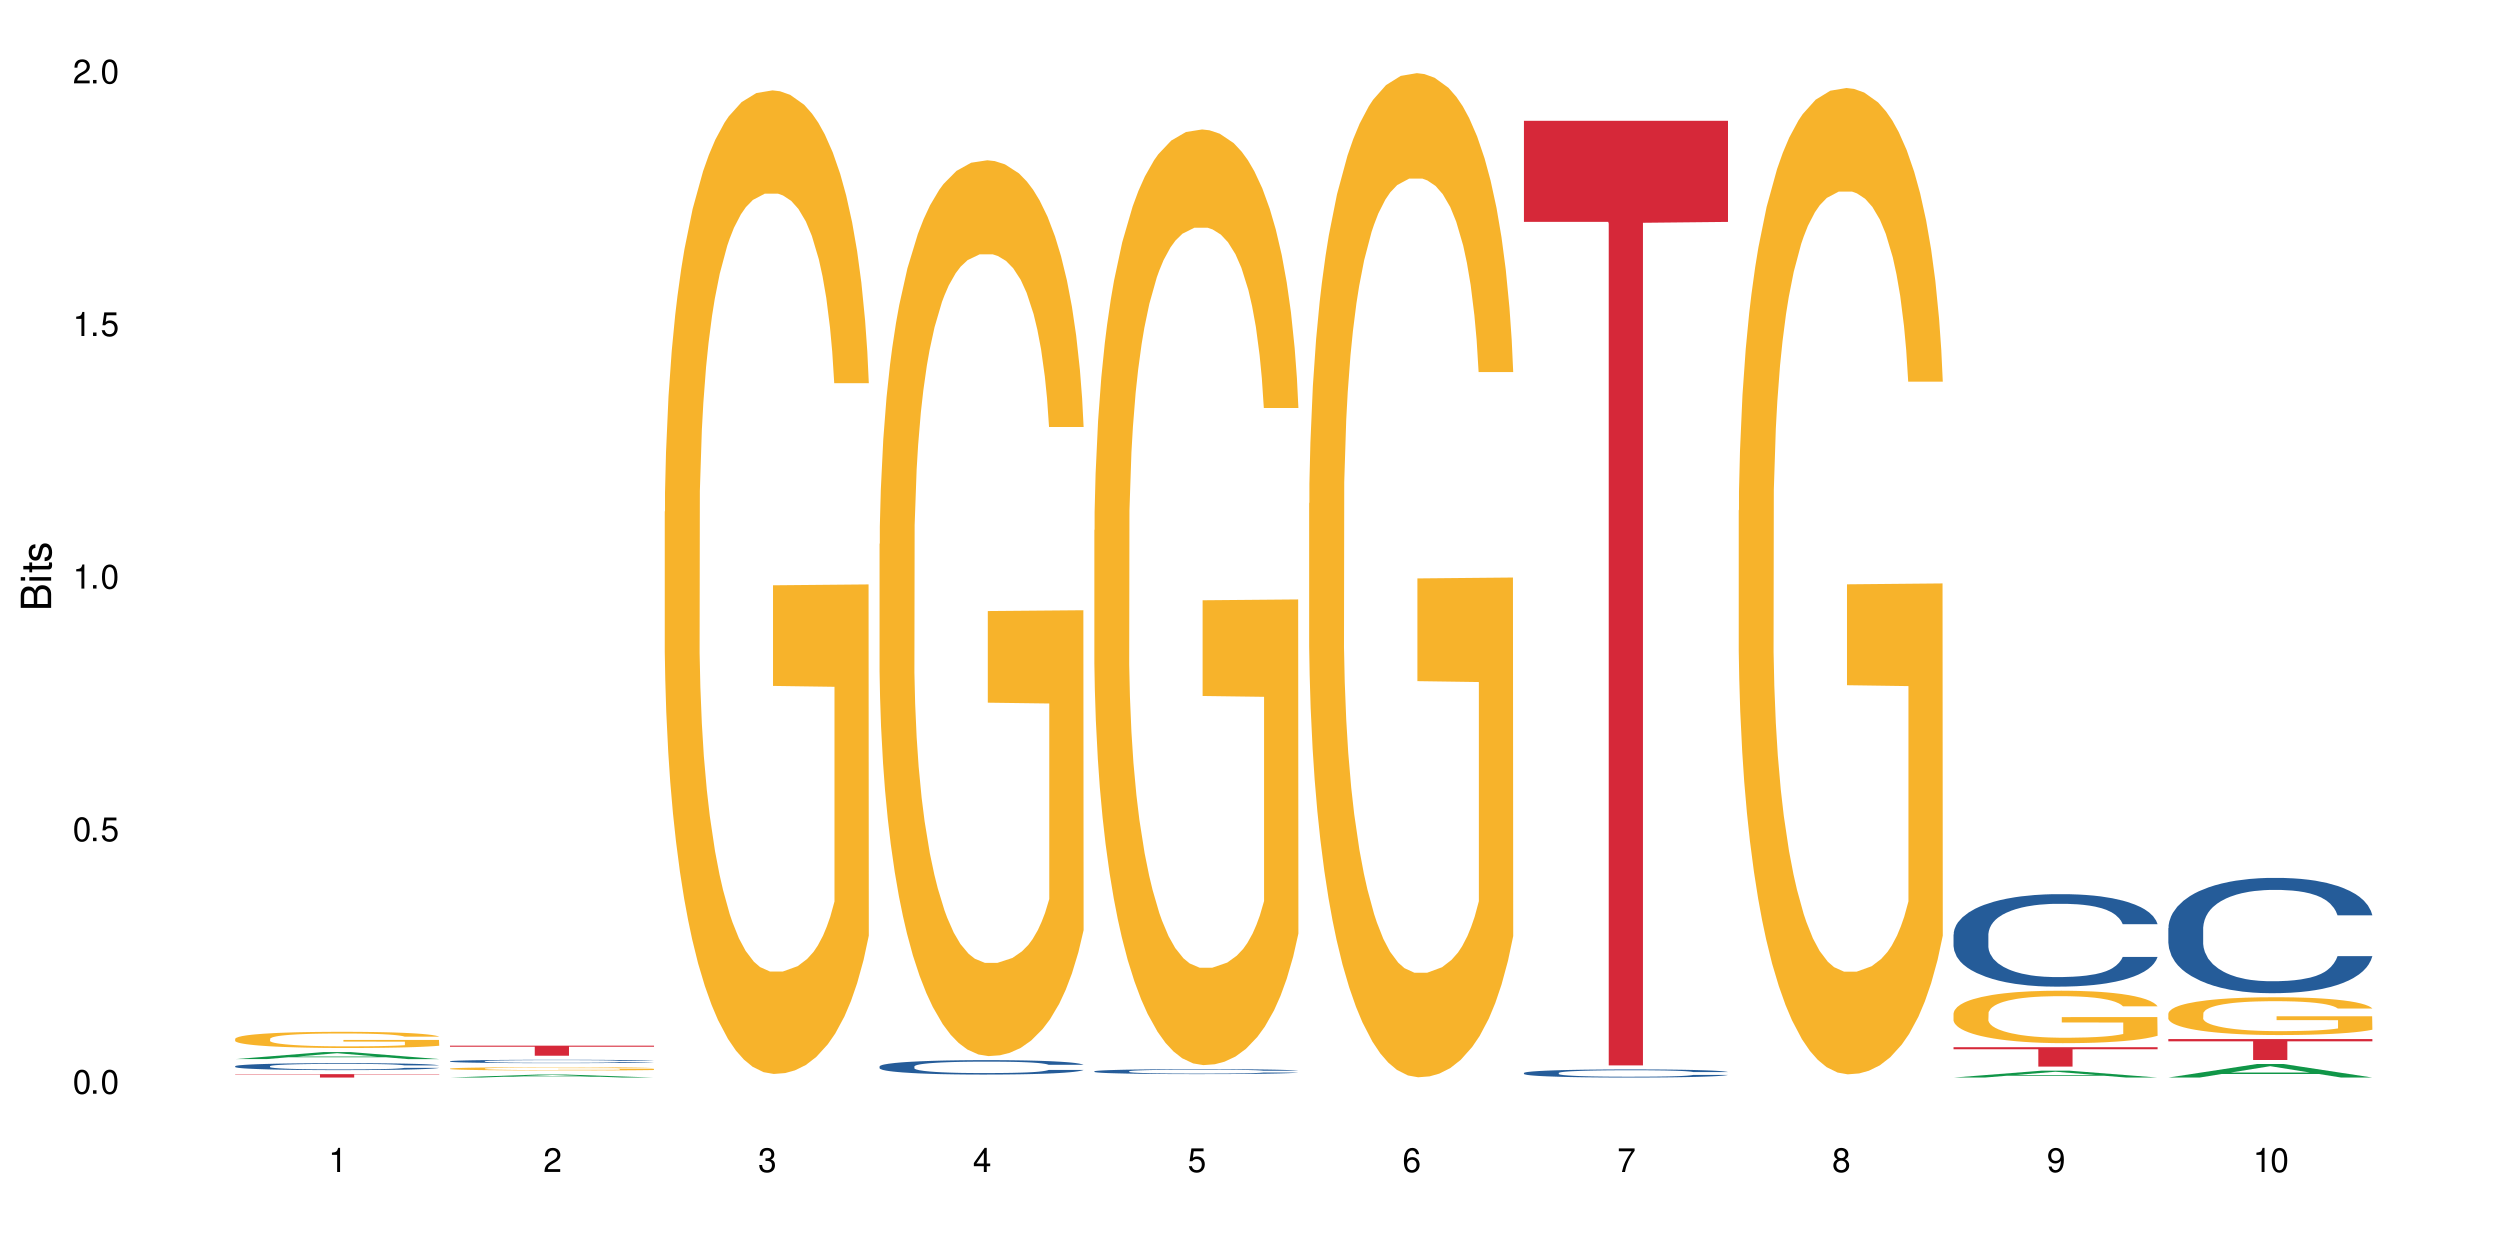 <?xml version="1.0" encoding="UTF-8"?>
<svg xmlns="http://www.w3.org/2000/svg" xmlns:xlink="http://www.w3.org/1999/xlink" width="720" height="360" viewBox="0 0 720 360">
<defs>
<g>
<g id="glyph-0-0">
</g>
<g id="glyph-0-1">
<path d="M 2.641 -6.938 C 2 -6.938 1.422 -6.656 1.078 -6.172 C 0.641 -5.562 0.406 -4.641 0.406 -3.359 C 0.406 -1.016 1.188 0.219 2.641 0.219 C 4.078 0.219 4.859 -1.016 4.859 -3.297 C 4.859 -4.641 4.656 -5.547 4.203 -6.172 C 3.844 -6.656 3.281 -6.938 2.641 -6.938 Z M 2.641 -6.188 C 3.547 -6.188 4 -5.25 4 -3.375 C 4 -1.406 3.562 -0.484 2.625 -0.484 C 1.734 -0.484 1.281 -1.438 1.281 -3.344 C 1.281 -5.25 1.734 -6.188 2.641 -6.188 Z M 2.641 -6.188 "/>
</g>
<g id="glyph-0-2">
<path d="M 1.828 -1 L 0.828 -1 L 0.828 0 L 1.828 0 Z M 1.828 -1 "/>
</g>
<g id="glyph-0-3">
<path d="M 4.562 -6.797 L 1.062 -6.797 L 0.547 -3.094 L 1.328 -3.094 C 1.719 -3.562 2.047 -3.734 2.578 -3.734 C 3.484 -3.734 4.062 -3.109 4.062 -2.094 C 4.062 -1.125 3.484 -0.531 2.578 -0.531 C 1.828 -0.531 1.375 -0.906 1.188 -1.672 L 0.328 -1.672 C 0.453 -1.109 0.547 -0.844 0.75 -0.594 C 1.125 -0.078 1.828 0.219 2.594 0.219 C 3.969 0.219 4.922 -0.781 4.922 -2.219 C 4.922 -3.562 4.031 -4.484 2.719 -4.484 C 2.25 -4.484 1.859 -4.359 1.469 -4.062 L 1.734 -5.969 L 4.562 -5.969 Z M 4.562 -6.797 "/>
</g>
<g id="glyph-0-4">
<path d="M 2.484 -4.938 L 2.484 0 L 3.328 0 L 3.328 -6.938 L 2.766 -6.938 C 2.469 -5.875 2.281 -5.734 0.984 -5.562 L 0.984 -4.938 Z M 2.484 -4.938 "/>
</g>
<g id="glyph-0-5">
<path d="M 4.859 -0.828 L 1.281 -0.828 C 1.359 -1.406 1.672 -1.781 2.5 -2.281 L 3.469 -2.828 C 4.406 -3.344 4.906 -4.062 4.906 -4.906 C 4.906 -5.484 4.672 -6.031 4.266 -6.406 C 3.859 -6.766 3.375 -6.938 2.719 -6.938 C 1.859 -6.938 1.219 -6.625 0.844 -6.031 C 0.609 -5.672 0.5 -5.234 0.484 -4.531 L 1.328 -4.531 C 1.359 -5.016 1.406 -5.281 1.531 -5.516 C 1.75 -5.938 2.188 -6.203 2.703 -6.203 C 3.469 -6.203 4.031 -5.641 4.031 -4.891 C 4.031 -4.344 3.719 -3.859 3.125 -3.516 L 2.234 -3 C 0.812 -2.172 0.406 -1.531 0.328 -0.016 L 4.859 -0.016 Z M 4.859 -0.828 "/>
</g>
<g id="glyph-0-6">
<path d="M 2.125 -3.188 L 2.578 -3.188 C 3.5 -3.188 3.984 -2.766 3.984 -1.922 C 3.984 -1.062 3.469 -0.531 2.594 -0.531 C 1.656 -0.531 1.203 -1 1.156 -2.016 L 0.312 -2.016 C 0.344 -1.453 0.438 -1.094 0.609 -0.781 C 0.953 -0.109 1.625 0.219 2.547 0.219 C 3.953 0.219 4.859 -0.625 4.859 -1.938 C 4.859 -2.828 4.516 -3.297 3.703 -3.594 C 4.344 -3.844 4.656 -4.328 4.656 -5.031 C 4.656 -6.219 3.875 -6.938 2.578 -6.938 C 1.203 -6.938 0.484 -6.172 0.453 -4.703 L 1.297 -4.703 C 1.312 -5.125 1.344 -5.359 1.453 -5.578 C 1.641 -5.969 2.062 -6.203 2.594 -6.203 C 3.344 -6.203 3.797 -5.75 3.797 -5 C 3.797 -4.516 3.609 -4.219 3.25 -4.047 C 3.016 -3.953 2.703 -3.922 2.125 -3.906 Z M 2.125 -3.188 "/>
</g>
<g id="glyph-0-7">
<path d="M 3.141 -1.672 L 3.141 0 L 3.984 0 L 3.984 -1.672 L 4.984 -1.672 L 4.984 -2.438 L 3.984 -2.438 L 3.984 -6.938 L 3.359 -6.938 L 0.266 -2.578 L 0.266 -1.672 Z M 3.141 -2.438 L 1 -2.438 L 3.141 -5.5 Z M 3.141 -2.438 "/>
</g>
<g id="glyph-0-8">
<path d="M 4.781 -5.125 C 4.609 -6.266 3.891 -6.938 2.844 -6.938 C 2.094 -6.938 1.422 -6.578 1.031 -5.953 C 0.594 -5.266 0.406 -4.422 0.406 -3.172 C 0.406 -2 0.578 -1.25 0.984 -0.641 C 1.359 -0.078 1.953 0.219 2.703 0.219 C 3.984 0.219 4.922 -0.75 4.922 -2.094 C 4.922 -3.375 4.062 -4.281 2.844 -4.281 C 2.172 -4.281 1.641 -4.031 1.281 -3.516 C 1.281 -5.234 1.828 -6.188 2.797 -6.188 C 3.391 -6.188 3.797 -5.797 3.938 -5.125 Z M 2.734 -3.531 C 3.547 -3.531 4.062 -2.953 4.062 -2.031 C 4.062 -1.156 3.484 -0.531 2.703 -0.531 C 1.922 -0.531 1.328 -1.188 1.328 -2.078 C 1.328 -2.938 1.906 -3.531 2.734 -3.531 Z M 2.734 -3.531 "/>
</g>
<g id="glyph-0-9">
<path d="M 4.984 -6.797 L 0.438 -6.797 L 0.438 -5.969 L 4.109 -5.969 C 2.5 -3.656 1.828 -2.234 1.328 0 L 2.219 0 C 2.594 -2.172 3.453 -4.047 4.984 -6.094 Z M 4.984 -6.797 "/>
</g>
<g id="glyph-0-10">
<path d="M 3.75 -3.656 C 4.469 -4.094 4.688 -4.438 4.688 -5.078 C 4.688 -6.172 3.844 -6.938 2.641 -6.938 C 1.438 -6.938 0.594 -6.172 0.594 -5.094 C 0.594 -4.438 0.812 -4.094 1.516 -3.656 C 0.734 -3.266 0.359 -2.703 0.359 -1.922 C 0.359 -0.656 1.281 0.219 2.641 0.219 C 3.984 0.219 4.922 -0.656 4.922 -1.922 C 4.922 -2.703 4.531 -3.266 3.75 -3.656 Z M 2.641 -6.188 C 3.359 -6.188 3.812 -5.75 3.812 -5.062 C 3.812 -4.406 3.344 -3.984 2.641 -3.984 C 1.922 -3.984 1.453 -4.406 1.453 -5.078 C 1.453 -5.75 1.922 -6.188 2.641 -6.188 Z M 2.641 -3.266 C 3.484 -3.266 4.062 -2.719 4.062 -1.906 C 4.062 -1.078 3.484 -0.531 2.625 -0.531 C 1.797 -0.531 1.219 -1.094 1.219 -1.906 C 1.219 -2.719 1.781 -3.266 2.641 -3.266 Z M 2.641 -3.266 "/>
</g>
<g id="glyph-0-11">
<path d="M 0.516 -1.578 C 0.672 -0.453 1.406 0.219 2.438 0.219 C 3.188 0.219 3.859 -0.141 4.266 -0.766 C 4.688 -1.453 4.891 -2.297 4.891 -3.547 C 4.891 -4.719 4.703 -5.453 4.312 -6.078 C 3.938 -6.641 3.344 -6.938 2.594 -6.938 C 1.297 -6.938 0.359 -5.969 0.359 -4.625 C 0.359 -3.344 1.234 -2.453 2.453 -2.453 C 3.094 -2.453 3.578 -2.672 4.016 -3.203 C 4 -1.484 3.469 -0.531 2.5 -0.531 C 1.906 -0.531 1.484 -0.906 1.359 -1.578 Z M 2.578 -6.203 C 3.375 -6.203 3.969 -5.531 3.969 -4.641 C 3.969 -3.797 3.391 -3.188 2.547 -3.188 C 1.734 -3.188 1.234 -3.766 1.234 -4.688 C 1.234 -5.562 1.797 -6.203 2.578 -6.203 Z M 2.578 -6.203 "/>
</g>
<g id="glyph-1-0">
</g>
<g id="glyph-1-1">
<path d="M 0 -0.953 L 0 -4.891 C 0 -5.719 -0.234 -6.344 -0.734 -6.797 C -1.188 -7.234 -1.812 -7.469 -2.5 -7.469 C -3.547 -7.469 -4.188 -7 -4.625 -5.875 C -4.984 -6.688 -5.625 -7.094 -6.531 -7.094 C -7.172 -7.094 -7.734 -6.859 -8.141 -6.391 C -8.562 -5.922 -8.75 -5.344 -8.75 -4.5 L -8.75 -0.953 Z M -4.984 -2.062 L -7.766 -2.062 L -7.766 -4.219 C -7.766 -4.844 -7.688 -5.203 -7.453 -5.5 C -7.219 -5.812 -6.859 -5.969 -6.375 -5.969 C -5.891 -5.969 -5.531 -5.812 -5.297 -5.5 C -5.062 -5.203 -4.984 -4.844 -4.984 -4.219 Z M -0.984 -2.062 L -4 -2.062 L -4 -4.781 C -4 -5.766 -3.438 -6.359 -2.484 -6.359 C -1.547 -6.359 -0.984 -5.766 -0.984 -4.781 Z M -0.984 -2.062 "/>
</g>
<g id="glyph-1-2">
<path d="M -6.281 -1.797 L -6.281 -0.797 L 0 -0.797 L 0 -1.797 Z M -8.75 -1.797 L -8.75 -0.797 L -7.484 -0.797 L -7.484 -1.797 Z M -8.75 -1.797 "/>
</g>
<g id="glyph-1-3">
<path d="M -6.281 -3.047 L -6.281 -2.016 L -8.016 -2.016 L -8.016 -1.016 L -6.281 -1.016 L -6.281 -0.172 L -5.469 -0.172 L -5.469 -1.016 L -0.719 -1.016 C -0.078 -1.016 0.281 -1.453 0.281 -2.234 C 0.281 -2.5 0.25 -2.719 0.188 -3.047 L -0.641 -3.047 C -0.609 -2.906 -0.594 -2.766 -0.594 -2.562 C -0.594 -2.141 -0.719 -2.016 -1.156 -2.016 L -5.469 -2.016 L -5.469 -3.047 Z M -6.281 -3.047 "/>
</g>
<g id="glyph-1-4">
<path d="M -4.531 -5.25 C -5.766 -5.25 -6.469 -4.422 -6.469 -2.969 C -6.469 -1.516 -5.719 -0.562 -4.547 -0.562 C -3.562 -0.562 -3.094 -1.062 -2.734 -2.562 L -2.516 -3.484 C -2.344 -4.188 -2.094 -4.469 -1.641 -4.469 C -1.047 -4.469 -0.641 -3.875 -0.641 -3 C -0.641 -2.453 -0.797 -2 -1.062 -1.75 C -1.25 -1.594 -1.422 -1.531 -1.875 -1.469 L -1.875 -0.406 C -0.422 -0.453 0.281 -1.266 0.281 -2.922 C 0.281 -4.5 -0.5 -5.516 -1.719 -5.516 C -2.656 -5.516 -3.172 -4.984 -3.469 -3.734 L -3.703 -2.766 C -3.891 -1.953 -4.156 -1.609 -4.594 -1.609 C -5.188 -1.609 -5.547 -2.125 -5.547 -2.938 C -5.547 -3.75 -5.203 -4.172 -4.531 -4.203 Z M -4.531 -5.25 "/>
</g>
</g>
</defs>
<rect x="-72" y="-36" width="864" height="432" fill="rgb(100%, 100%, 100%)" fill-opacity="1"/>
<path fill-rule="nonzero" fill="rgb(6.275%, 58.824%, 28.235%)" fill-opacity="1" d="M 67.73 305.02 L 67.793 305.02 L 93.223 302.992 L 100.945 302.992 L 126.5 305.023 L 117.52 305.023 L 111.117 304.492 L 83.051 304.492 L 76.773 305.02 L 67.73 305.02 L 85.75 304.273 L 108.543 304.273 L 97.176 303.324 L 97.051 303.324 L 96.926 303.328 L 85.688 304.273 L 85.75 304.273 Z M 67.73 305.02 "/>
<path fill-rule="nonzero" fill="rgb(14.51%, 36.078%, 60%)" fill-opacity="1" d="M 67.73 307.059 L 67.801 307.059 L 67.801 307.012 L 68.02 306.941 L 68.52 306.855 L 69.02 306.793 L 70.312 306.688 L 72.102 306.582 L 73.965 306.5 L 75.328 306.453 L 76.547 306.418 L 79.34 306.348 L 81.133 306.312 L 83.066 306.281 L 85.434 306.25 L 87.152 306.234 L 91.023 306.203 L 93.891 306.191 L 96.113 306.184 L 100.914 306.184 L 103.781 306.191 L 105.859 306.203 L 108.152 306.215 L 110.086 306.234 L 113.457 306.273 L 116.465 306.324 L 117.828 306.355 L 119.977 306.41 L 121.625 306.465 L 122.773 306.512 L 124.062 306.582 L 125.207 306.664 L 126.07 306.758 L 126.5 306.836 L 116.465 306.836 L 115.965 306.762 L 115.391 306.707 L 114.316 306.633 L 113.238 306.578 L 111.734 306.523 L 110.375 306.488 L 108.512 306.453 L 106.863 306.434 L 105.141 306.418 L 103.492 306.406 L 100.34 306.395 L 96.684 306.395 L 95.324 306.398 L 92.527 306.414 L 91.023 306.426 L 88.871 306.449 L 87.367 306.477 L 85.578 306.512 L 84.359 306.543 L 82.852 306.59 L 81.777 306.633 L 80.559 306.695 L 79.844 306.738 L 79.199 306.789 L 78.625 306.852 L 78.195 306.914 L 77.906 306.984 L 77.766 307.051 L 77.766 307.336 L 77.906 307.398 L 78.266 307.477 L 79.199 307.59 L 80.559 307.688 L 82.137 307.766 L 83.641 307.82 L 84.5 307.844 L 85.648 307.875 L 87.441 307.91 L 90.02 307.949 L 91.523 307.961 L 93.816 307.977 L 96.184 307.984 L 99.336 307.984 L 102.133 307.977 L 103.996 307.969 L 105.93 307.953 L 108.582 307.922 L 110.23 307.891 L 111.664 307.855 L 112.738 307.824 L 113.457 307.793 L 114.531 307.734 L 115.391 307.672 L 116.035 307.609 L 116.465 307.547 L 126.5 307.547 L 126.07 307.621 L 125.422 307.691 L 124.777 307.746 L 123.777 307.809 L 122.629 307.867 L 120.98 307.93 L 119.617 307.973 L 117.828 308.02 L 116.18 308.055 L 114.387 308.086 L 111.734 308.121 L 110.016 308.141 L 108.152 308.156 L 105.93 308.172 L 103.137 308.184 L 100.125 308.191 L 94.32 308.191 L 92.098 308.184 L 89.16 308.164 L 85.504 308.133 L 82.852 308.098 L 80.773 308.062 L 78.984 308.027 L 76.977 307.977 L 74.395 307.895 L 72.82 307.832 L 71.746 307.781 L 70.527 307.711 L 69.664 307.645 L 68.664 307.543 L 67.945 307.414 L 67.73 307.312 Z M 67.73 307.059 "/>
<path fill-rule="nonzero" fill="rgb(96.863%, 70.196%, 16.863%)" fill-opacity="1" d="M 67.73 299.16 L 67.801 299.156 L 67.801 299.07 L 68.09 298.879 L 68.805 298.613 L 69.738 298.395 L 70.742 298.227 L 71.387 298.137 L 72.461 298.008 L 73.395 297.914 L 75.758 297.723 L 78.77 297.543 L 80.418 297.465 L 82.281 297.395 L 84.93 297.312 L 86.148 297.281 L 89.875 297.215 L 94.105 297.172 L 98.762 297.156 L 100.914 297.164 L 103.852 297.18 L 107.863 297.227 L 110.16 297.27 L 111.949 297.312 L 113.812 297.367 L 116.105 297.453 L 118.258 297.555 L 119.977 297.656 L 121.695 297.785 L 123.129 297.922 L 124.348 298.07 L 125.422 298.25 L 126.07 298.398 L 126.5 298.551 L 116.535 298.551 L 115.965 298.398 L 115.32 298.285 L 114.242 298.145 L 113.168 298.043 L 112.094 297.961 L 110.086 297.848 L 108.367 297.781 L 106.215 297.723 L 104.137 297.684 L 101.773 297.656 L 100.34 297.648 L 96.543 297.648 L 93.102 297.68 L 91.094 297.715 L 89.66 297.746 L 87.656 297.812 L 86.438 297.863 L 85.719 297.895 L 83.57 298.027 L 82.137 298.148 L 81.348 298.23 L 80.344 298.355 L 79.629 298.473 L 78.84 298.645 L 78.41 298.77 L 77.836 299.062 L 77.766 299.828 L 77.98 299.992 L 78.41 300.168 L 78.984 300.32 L 79.844 300.48 L 80.703 300.605 L 82.207 300.773 L 83.496 300.883 L 84.5 300.957 L 86.438 301.07 L 87.227 301.109 L 89.09 301.188 L 91.023 301.246 L 93.387 301.297 L 95.18 301.324 L 98.047 301.344 L 101.703 301.344 L 106 301.32 L 108.727 301.285 L 110.59 301.25 L 111.809 301.219 L 113.312 301.172 L 114.387 301.133 L 115.391 301.082 L 116.609 301.012 L 116.609 299.992 L 98.906 299.988 L 98.906 299.508 L 126.426 299.504 L 126.5 301.172 L 124.992 301.289 L 123.129 301.398 L 121.34 301.484 L 119.477 301.559 L 116.824 301.641 L 114.672 301.691 L 111.375 301.75 L 108.367 301.789 L 105.215 301.812 L 102.418 301.828 L 99.121 301.832 L 96.184 301.82 L 93.031 301.797 L 90.52 301.762 L 88.227 301.719 L 85.934 301.664 L 83.066 301.574 L 81.203 301.504 L 79.27 301.414 L 77.336 301.305 L 75.613 301.191 L 74.469 301.102 L 73.32 301 L 72.102 300.871 L 70.957 300.727 L 70.098 300.594 L 69.309 300.445 L 68.734 300.305 L 68.16 300.109 L 67.875 299.957 L 67.73 299.824 Z M 67.73 299.16 "/>
<path fill-rule="nonzero" fill="rgb(83.922%, 15.686%, 22.353%)" fill-opacity="1" d="M 67.73 309.355 L 126.5 309.355 L 126.5 309.461 L 102.008 309.461 L 102.008 310.336 L 92.152 310.336 L 92.152 309.461 L 67.73 309.461 Z M 67.73 309.355 "/>
<path fill-rule="nonzero" fill="rgb(6.275%, 58.824%, 28.235%)" fill-opacity="1" d="M 129.594 310.332 L 129.656 310.332 L 155.082 309.461 L 162.805 309.461 L 188.359 310.336 L 179.383 310.336 L 172.977 310.105 L 144.91 310.105 L 138.633 310.332 L 129.594 310.332 L 147.613 310.012 L 170.402 310.012 L 159.039 309.602 L 158.914 309.602 L 158.789 309.605 L 147.547 310.012 L 147.613 310.012 Z M 129.594 310.332 "/>
<path fill-rule="nonzero" fill="rgb(14.51%, 36.078%, 60%)" fill-opacity="1" d="M 129.594 305.641 L 129.664 305.637 L 129.664 305.617 L 129.879 305.582 L 130.379 305.539 L 130.883 305.512 L 132.172 305.457 L 133.965 305.406 L 135.828 305.367 L 137.188 305.344 L 138.406 305.328 L 141.203 305.293 L 142.992 305.277 L 144.93 305.262 L 147.293 305.246 L 149.016 305.238 L 152.883 305.223 L 155.75 305.219 L 157.973 305.215 L 162.773 305.215 L 165.641 305.219 L 167.719 305.223 L 170.012 305.23 L 171.949 305.238 L 175.316 305.258 L 178.324 305.281 L 179.688 305.297 L 181.836 305.324 L 183.484 305.352 L 184.633 305.375 L 185.922 305.406 L 187.07 305.449 L 187.93 305.492 L 188.359 305.531 L 178.324 305.531 L 177.824 305.496 L 177.25 305.469 L 176.176 305.43 L 175.102 305.406 L 173.598 305.379 L 172.234 305.363 L 170.371 305.348 L 168.723 305.336 L 167.004 305.328 L 165.355 305.32 L 162.199 305.316 L 157.184 305.316 L 154.391 305.324 L 152.883 305.332 L 150.734 305.344 L 149.23 305.355 L 147.438 305.375 L 146.219 305.391 L 144.715 305.41 L 143.641 305.434 L 142.422 305.461 L 141.703 305.484 L 141.059 305.508 L 140.484 305.539 L 140.055 305.57 L 139.77 305.602 L 139.625 305.637 L 139.625 305.773 L 139.77 305.805 L 140.129 305.844 L 141.059 305.898 L 142.422 305.945 L 143.996 305.98 L 145.504 306.008 L 146.363 306.02 L 147.508 306.035 L 149.301 306.055 L 151.879 306.07 L 153.387 306.078 L 155.68 306.086 L 158.043 306.09 L 161.199 306.09 L 163.992 306.086 L 165.855 306.082 L 167.789 306.074 L 170.441 306.059 L 172.09 306.043 L 173.523 306.027 L 174.598 306.012 L 175.316 305.996 L 176.391 305.969 L 177.25 305.938 L 177.895 305.906 L 178.324 305.875 L 188.359 305.875 L 187.93 305.91 L 187.285 305.945 L 186.641 305.973 L 185.637 306.004 L 184.488 306.031 L 182.84 306.062 L 181.48 306.082 L 179.688 306.105 L 178.039 306.121 L 176.246 306.137 L 173.598 306.156 L 171.875 306.164 L 170.012 306.172 L 167.789 306.18 L 164.996 306.188 L 161.984 306.188 L 159.191 306.191 L 156.18 306.188 L 153.957 306.184 L 151.02 306.176 L 147.367 306.16 L 144.715 306.145 L 142.637 306.125 L 140.844 306.109 L 138.836 306.086 L 136.258 306.047 L 134.68 306.016 L 133.605 305.992 L 132.387 305.957 L 131.527 305.926 L 130.523 305.875 L 129.809 305.812 L 129.594 305.762 Z M 129.594 305.641 "/>
<path fill-rule="nonzero" fill="rgb(96.863%, 70.196%, 16.863%)" fill-opacity="1" d="M 129.594 307.758 L 129.664 307.758 L 129.664 307.738 L 129.949 307.699 L 130.668 307.648 L 131.598 307.602 L 132.602 307.566 L 133.246 307.551 L 134.32 307.523 L 135.254 307.504 L 137.617 307.465 L 140.629 307.43 L 142.277 307.414 L 144.141 307.398 L 146.793 307.383 L 148.012 307.379 L 151.738 307.363 L 155.965 307.355 L 160.625 307.352 L 162.773 307.352 L 165.711 307.355 L 169.727 307.367 L 172.02 307.375 L 173.812 307.383 L 175.676 307.395 L 177.969 307.41 L 180.117 307.434 L 181.836 307.453 L 183.559 307.48 L 184.992 307.508 L 186.211 307.535 L 187.285 307.574 L 187.93 307.602 L 188.359 307.633 L 178.398 307.633 L 177.824 307.602 L 177.18 307.578 L 176.105 307.551 L 175.031 307.531 L 173.953 307.516 L 171.949 307.492 L 170.227 307.477 L 168.078 307.465 L 166 307.457 L 163.633 307.453 L 158.402 307.453 L 154.961 307.457 L 152.957 307.465 L 151.523 307.473 L 149.516 307.484 L 148.297 307.496 L 147.582 307.5 L 145.43 307.527 L 143.996 307.551 L 143.207 307.57 L 142.207 307.594 L 141.488 307.617 L 140.699 307.652 L 140.27 307.68 L 139.695 307.738 L 139.625 307.895 L 139.84 307.926 L 140.27 307.961 L 140.844 307.992 L 141.703 308.023 L 142.562 308.051 L 144.07 308.082 L 145.359 308.105 L 146.363 308.121 L 148.297 308.145 L 149.086 308.152 L 150.949 308.168 L 152.883 308.18 L 155.25 308.191 L 157.039 308.195 L 159.906 308.199 L 163.562 308.199 L 167.863 308.195 L 170.586 308.188 L 172.449 308.18 L 173.668 308.176 L 175.172 308.164 L 176.246 308.156 L 177.25 308.148 L 178.469 308.133 L 178.469 307.926 L 160.766 307.926 L 160.766 307.828 L 188.289 307.828 L 188.359 308.164 L 186.855 308.188 L 184.992 308.211 L 183.199 308.227 L 181.336 308.242 L 178.684 308.258 L 176.535 308.27 L 173.238 308.281 L 170.227 308.289 L 167.074 308.293 L 164.277 308.297 L 158.043 308.297 L 154.891 308.289 L 152.383 308.285 L 150.09 308.273 L 147.797 308.266 L 144.93 308.246 L 143.066 308.23 L 141.129 308.215 L 139.195 308.191 L 137.477 308.168 L 136.328 308.148 L 135.184 308.129 L 133.965 308.102 L 132.816 308.074 L 131.957 308.047 L 131.168 308.016 L 130.594 307.988 L 130.023 307.949 L 129.734 307.918 L 129.594 307.891 Z M 129.594 307.758 "/>
<path fill-rule="nonzero" fill="rgb(83.922%, 15.686%, 22.353%)" fill-opacity="1" d="M 129.594 301.152 L 188.359 301.152 L 188.359 301.465 L 163.867 301.465 L 163.867 304.055 L 154.012 304.055 L 154.012 301.469 L 153.871 301.465 L 129.594 301.465 Z M 129.594 301.152 "/>
<path fill-rule="nonzero" fill="rgb(96.863%, 70.196%, 16.863%)" fill-opacity="1" d="M 191.453 147.355 L 191.523 147.098 L 191.523 141.922 L 191.812 130.281 L 192.527 114.242 L 193.461 101.047 L 194.461 90.699 L 195.109 85.266 L 196.184 77.504 L 197.113 71.812 L 199.48 60.172 L 202.488 49.309 L 204.137 44.652 L 206 40.254 L 208.652 35.336 L 209.871 33.527 L 213.598 29.387 L 217.828 26.801 L 222.484 26.023 L 224.637 26.281 L 227.574 27.316 L 231.586 30.164 L 233.879 32.75 L 235.672 35.336 L 237.535 38.699 L 239.828 43.875 L 241.98 50.082 L 243.699 56.293 L 245.418 64.055 L 246.852 72.332 L 248.07 81.387 L 249.145 92.25 L 249.789 101.305 L 250.219 110.359 L 240.258 110.359 L 239.684 101.305 L 239.039 94.32 L 237.965 85.785 L 236.891 79.574 L 235.816 74.66 L 233.809 67.934 L 232.09 63.793 L 229.938 60.172 L 227.859 57.844 L 225.496 56.293 L 224.062 55.773 L 220.262 55.773 L 216.824 57.586 L 214.816 59.656 L 213.383 61.727 L 211.375 65.605 L 210.156 68.711 L 209.441 70.781 L 207.293 78.801 L 205.859 86.043 L 205.07 90.957 L 204.066 98.719 L 203.348 105.703 L 202.562 116.051 L 202.133 123.812 L 201.559 141.406 L 201.484 187.969 L 201.703 197.801 L 202.133 208.406 L 202.703 217.723 L 203.566 227.551 L 204.426 235.055 L 205.93 245.145 L 207.219 251.871 L 208.223 256.266 L 210.156 263.254 L 210.945 265.582 L 212.809 270.238 L 214.746 273.859 L 217.109 276.965 L 218.902 278.516 L 221.77 279.809 L 225.422 279.809 L 229.723 278.258 L 232.445 276.188 L 234.309 274.117 L 235.527 272.309 L 237.035 269.461 L 238.109 266.875 L 239.113 264.027 L 240.332 259.629 L 240.332 197.801 L 222.629 197.543 L 222.629 168.566 L 250.148 168.309 L 250.219 269.461 L 248.715 276.445 L 246.852 283.172 L 245.059 288.348 L 243.195 292.746 L 240.547 297.66 L 238.395 300.766 L 235.098 304.387 L 232.09 306.715 L 228.934 308.266 L 226.141 309.043 L 222.844 309.301 L 219.906 308.785 L 216.75 307.23 L 214.242 305.16 L 211.949 302.574 L 209.656 299.211 L 206.789 293.777 L 204.926 289.383 L 202.992 283.949 L 201.055 277.48 L 199.336 270.496 L 198.191 265.062 L 197.043 258.855 L 195.824 251.094 L 194.68 242.297 L 193.816 234.277 L 193.031 225.223 L 192.457 216.688 L 191.883 205.043 L 191.598 195.73 L 191.453 187.711 Z M 191.453 147.355 "/>
<path fill-rule="nonzero" fill="rgb(14.51%, 36.078%, 60%)" fill-opacity="1" d="M 253.312 307.129 L 253.387 307.125 L 253.387 307.035 L 253.602 306.891 L 254.102 306.707 L 254.605 306.582 L 255.895 306.359 L 257.684 306.141 L 259.547 305.973 L 260.91 305.875 L 262.129 305.801 L 264.922 305.66 L 266.715 305.586 L 268.652 305.523 L 271.016 305.457 L 272.734 305.418 L 276.605 305.359 L 279.473 305.332 L 281.695 305.32 L 286.496 305.32 L 289.363 305.336 L 291.441 305.355 L 293.734 305.387 L 295.668 305.418 L 299.039 305.504 L 302.047 305.609 L 303.41 305.672 L 305.559 305.789 L 307.207 305.902 L 308.355 306 L 309.645 306.141 L 310.793 306.312 L 311.652 306.508 L 312.082 306.668 L 302.047 306.668 L 301.547 306.516 L 300.973 306.398 L 299.898 306.242 L 298.824 306.133 L 297.316 306.023 L 295.957 305.953 L 294.094 305.879 L 292.445 305.832 L 290.723 305.801 L 289.074 305.777 L 285.922 305.754 L 282.266 305.754 L 280.906 305.762 L 278.109 305.793 L 276.605 305.82 L 274.457 305.871 L 272.949 305.922 L 271.16 305.996 L 269.941 306.062 L 268.434 306.16 L 267.359 306.246 L 266.141 306.375 L 265.426 306.469 L 264.781 306.574 L 264.207 306.699 L 263.777 306.832 L 263.492 306.973 L 263.348 307.109 L 263.348 307.699 L 263.492 307.836 L 263.848 307.996 L 264.781 308.227 L 266.141 308.43 L 267.719 308.59 L 269.223 308.703 L 270.082 308.754 L 271.23 308.816 L 273.023 308.891 L 275.602 308.969 L 277.105 309 L 279.402 309.027 L 281.766 309.043 L 284.918 309.043 L 287.715 309.027 L 289.578 309.008 L 291.512 308.98 L 294.164 308.914 L 295.812 308.855 L 297.246 308.781 L 298.32 308.711 L 299.039 308.648 L 300.113 308.531 L 300.973 308.402 L 301.617 308.27 L 302.047 308.141 L 312.082 308.141 L 311.652 308.293 L 311.008 308.441 L 310.363 308.551 L 309.359 308.684 L 308.211 308.801 L 306.562 308.934 L 305.203 309.02 L 303.41 309.117 L 301.762 309.188 L 299.969 309.254 L 297.316 309.328 L 295.598 309.367 L 293.734 309.402 L 291.512 309.43 L 288.719 309.457 L 285.707 309.473 L 282.914 309.477 L 279.902 309.469 L 277.68 309.453 L 274.742 309.418 L 271.086 309.352 L 268.434 309.281 L 266.355 309.207 L 264.566 309.133 L 262.559 309.027 L 259.98 308.863 L 258.402 308.73 L 257.328 308.625 L 256.109 308.477 L 255.25 308.344 L 254.246 308.133 L 253.527 307.863 L 253.312 307.652 Z M 253.312 307.129 "/>
<path fill-rule="nonzero" fill="rgb(96.863%, 70.196%, 16.863%)" fill-opacity="1" d="M 253.312 156.66 L 253.387 156.426 L 253.387 151.715 L 253.672 141.109 L 254.387 126.504 L 255.32 114.488 L 256.324 105.062 L 256.969 100.113 L 258.043 93.047 L 258.977 87.863 L 261.34 77.258 L 264.352 67.363 L 266 63.121 L 267.863 59.117 L 270.516 54.641 L 271.73 52.988 L 275.461 49.219 L 279.688 46.863 L 284.348 46.156 L 286.496 46.395 L 289.434 47.336 L 293.449 49.926 L 295.742 52.281 L 297.531 54.641 L 299.395 57.703 L 301.691 62.414 L 303.84 68.07 L 305.559 73.723 L 307.281 80.793 L 308.715 88.332 L 309.93 96.578 L 311.008 106.477 L 311.652 114.723 L 312.082 122.969 L 302.121 122.969 L 301.547 114.723 L 300.902 108.359 L 299.824 100.586 L 298.75 94.93 L 297.676 90.453 L 295.668 84.328 L 293.949 80.559 L 291.801 77.258 L 289.723 75.137 L 287.355 73.723 L 285.922 73.254 L 282.125 73.254 L 278.684 74.902 L 276.676 76.789 L 275.242 78.672 L 273.238 82.207 L 272.02 85.035 L 271.301 86.918 L 269.152 94.223 L 267.719 100.82 L 266.93 105.297 L 265.926 112.367 L 265.211 118.727 L 264.422 128.152 L 263.992 135.223 L 263.418 151.242 L 263.348 193.652 L 263.562 202.609 L 263.992 212.27 L 264.566 220.75 L 265.426 229.703 L 266.285 236.535 L 267.789 245.727 L 269.082 251.852 L 270.082 255.855 L 272.02 262.219 L 272.809 264.34 L 274.672 268.582 L 276.605 271.879 L 278.973 274.707 L 280.762 276.121 L 283.629 277.297 L 287.285 277.297 L 291.586 275.887 L 294.309 274 L 296.172 272.113 L 297.391 270.465 L 298.895 267.875 L 299.969 265.52 L 300.973 262.926 L 302.191 258.922 L 302.191 202.609 L 284.488 202.371 L 284.488 175.984 L 312.008 175.746 L 312.082 267.875 L 310.578 274.234 L 308.715 280.363 L 306.922 285.074 L 305.059 289.078 L 302.406 293.555 L 300.258 296.383 L 296.961 299.684 L 293.949 301.805 L 290.797 303.215 L 288 303.922 L 284.703 304.16 L 281.766 303.688 L 278.613 302.273 L 276.105 300.391 L 273.812 298.031 L 271.516 294.969 L 268.652 290.023 L 266.789 286.016 L 264.852 281.07 L 262.918 275.18 L 261.195 268.816 L 260.051 263.867 L 258.902 258.215 L 257.684 251.145 L 256.539 243.133 L 255.68 235.828 L 254.891 227.582 L 254.316 219.809 L 253.742 209.203 L 253.457 200.723 L 253.312 193.418 Z M 253.312 156.66 "/>
<path fill-rule="nonzero" fill="rgb(14.51%, 36.078%, 60%)" fill-opacity="1" d="M 315.176 308.535 L 315.246 308.535 L 315.246 308.504 L 315.461 308.453 L 315.961 308.391 L 316.465 308.348 L 317.754 308.27 L 319.547 308.195 L 321.41 308.141 L 322.77 308.105 L 323.988 308.078 L 326.785 308.031 L 328.578 308.008 L 330.512 307.984 L 332.875 307.961 L 334.598 307.949 L 338.465 307.93 L 341.332 307.918 L 343.555 307.914 L 348.355 307.914 L 351.223 307.922 L 353.301 307.926 L 355.594 307.938 L 357.531 307.949 L 360.898 307.977 L 363.91 308.016 L 365.27 308.035 L 367.422 308.074 L 369.07 308.113 L 370.215 308.148 L 371.504 308.195 L 372.652 308.254 L 373.512 308.32 L 373.941 308.379 L 363.91 308.379 L 363.406 308.324 L 362.832 308.285 L 361.758 308.23 L 360.684 308.195 L 359.18 308.156 L 357.816 308.133 L 355.953 308.105 L 354.305 308.09 L 352.586 308.078 L 350.938 308.07 L 347.785 308.062 L 344.129 308.062 L 342.766 308.066 L 339.973 308.078 L 338.465 308.086 L 336.316 308.105 L 334.812 308.121 L 333.02 308.148 L 331.801 308.168 L 330.297 308.203 L 329.223 308.234 L 328.004 308.277 L 327.285 308.309 L 326.641 308.344 L 326.066 308.387 L 325.637 308.434 L 325.352 308.484 L 325.207 308.531 L 325.207 308.73 L 325.352 308.777 L 325.711 308.832 L 326.641 308.914 L 328.004 308.98 L 329.578 309.035 L 331.086 309.074 L 331.945 309.094 L 333.09 309.113 L 334.883 309.141 L 337.465 309.168 L 338.969 309.176 L 341.262 309.188 L 343.625 309.191 L 346.781 309.191 L 349.574 309.188 L 351.438 309.18 L 353.375 309.172 L 356.023 309.148 L 357.672 309.129 L 359.105 309.102 L 360.184 309.078 L 360.898 309.059 L 361.973 309.016 L 362.832 308.973 L 363.48 308.926 L 363.91 308.883 L 373.941 308.883 L 373.512 308.934 L 372.867 308.984 L 372.223 309.023 L 371.219 309.07 L 370.07 309.109 L 368.422 309.156 L 367.062 309.184 L 365.27 309.219 L 363.621 309.242 L 361.832 309.266 L 359.18 309.289 L 357.457 309.305 L 355.594 309.316 L 353.375 309.328 L 350.578 309.336 L 347.57 309.34 L 344.773 309.344 L 341.762 309.34 L 339.543 309.336 L 336.602 309.324 L 332.949 309.297 L 330.297 309.273 L 328.219 309.25 L 326.426 309.223 L 324.418 309.188 L 321.84 309.129 L 320.262 309.086 L 319.188 309.051 L 317.969 309 L 317.109 308.953 L 316.105 308.879 L 315.391 308.789 L 315.176 308.715 Z M 315.176 308.535 "/>
<path fill-rule="nonzero" fill="rgb(96.863%, 70.196%, 16.863%)" fill-opacity="1" d="M 315.176 152.699 L 315.246 152.453 L 315.246 147.531 L 315.531 136.457 L 316.25 121.199 L 317.18 108.648 L 318.184 98.805 L 318.828 93.637 L 319.906 86.254 L 320.836 80.84 L 323.203 69.766 L 326.211 59.43 L 327.859 55 L 329.723 50.816 L 332.375 46.141 L 333.594 44.418 L 337.32 40.48 L 341.547 38.02 L 346.207 37.281 L 348.355 37.527 L 351.297 38.512 L 355.309 41.219 L 357.602 43.68 L 359.395 46.141 L 361.258 49.34 L 363.551 54.262 L 365.699 60.168 L 367.422 66.074 L 369.141 73.457 L 370.574 81.332 L 371.793 89.945 L 372.867 100.281 L 373.512 108.895 L 373.941 117.508 L 363.98 117.508 L 363.406 108.895 L 362.762 102.25 L 361.688 94.129 L 360.613 88.223 L 359.535 83.547 L 357.531 77.148 L 355.809 73.211 L 353.66 69.766 L 351.582 67.551 L 349.215 66.074 L 347.785 65.582 L 343.984 65.582 L 340.547 67.305 L 338.539 69.273 L 337.105 71.242 L 335.098 74.934 L 333.879 77.887 L 333.164 79.855 L 331.012 87.484 L 329.578 94.375 L 328.793 99.051 L 327.789 106.434 L 327.07 113.078 L 326.281 122.922 L 325.852 130.305 L 325.281 147.039 L 325.207 191.336 L 325.422 200.688 L 325.852 210.777 L 326.426 219.637 L 327.285 228.988 L 328.145 236.125 L 329.652 245.723 L 330.941 252.121 L 331.945 256.305 L 333.879 262.949 L 334.668 265.164 L 336.531 269.594 L 338.465 273.039 L 340.832 275.992 L 342.625 277.469 L 345.488 278.699 L 349.145 278.699 L 353.445 277.223 L 356.168 275.254 L 358.031 273.285 L 359.25 271.562 L 360.754 268.855 L 361.832 266.395 L 362.832 263.688 L 364.051 259.504 L 364.051 200.688 L 346.352 200.441 L 346.352 172.879 L 373.871 172.633 L 373.941 268.855 L 372.438 275.5 L 370.574 281.898 L 368.781 286.82 L 366.918 291.004 L 364.266 295.68 L 362.117 298.633 L 358.82 302.078 L 355.809 304.293 L 352.656 305.77 L 349.863 306.508 L 346.566 306.754 L 343.625 306.262 L 340.473 304.785 L 337.965 302.816 L 335.672 300.355 L 333.379 297.156 L 330.512 291.988 L 328.648 287.805 L 326.715 282.637 L 324.777 276.484 L 323.059 269.84 L 321.91 264.672 L 320.766 258.766 L 319.547 251.383 L 318.398 243.016 L 317.539 235.387 L 316.75 226.773 L 316.18 218.652 L 315.605 207.578 L 315.316 198.719 L 315.176 191.09 Z M 315.176 152.699 "/>
<path fill-rule="nonzero" fill="rgb(96.863%, 70.196%, 16.863%)" fill-opacity="1" d="M 377.035 144.93 L 377.105 144.668 L 377.105 139.383 L 377.395 127.5 L 378.109 111.125 L 379.043 97.656 L 380.047 87.094 L 380.691 81.547 L 381.766 73.621 L 382.695 67.812 L 385.062 55.93 L 388.07 44.836 L 389.719 40.082 L 391.582 35.594 L 394.234 30.574 L 395.453 28.727 L 399.18 24.5 L 403.41 21.859 L 408.066 21.066 L 410.219 21.332 L 413.156 22.387 L 417.168 25.293 L 419.461 27.934 L 421.254 30.574 L 423.117 34.008 L 425.41 39.289 L 427.562 45.629 L 429.281 51.965 L 431 59.891 L 432.434 68.34 L 433.652 77.586 L 434.727 88.676 L 435.375 97.922 L 435.805 107.164 L 425.84 107.164 L 425.27 97.922 L 424.621 90.789 L 423.547 82.074 L 422.473 75.734 L 421.398 70.719 L 419.391 63.852 L 417.672 59.625 L 415.52 55.93 L 413.441 53.551 L 411.078 51.965 L 409.645 51.438 L 405.848 51.438 L 402.406 53.285 L 400.398 55.398 L 398.965 57.512 L 396.961 61.473 L 395.742 64.645 L 395.023 66.758 L 392.875 74.945 L 391.441 82.34 L 390.652 87.355 L 389.648 95.281 L 388.934 102.41 L 388.145 112.973 L 387.715 120.898 L 387.141 138.855 L 387.07 186.395 L 387.285 196.43 L 387.715 207.258 L 388.289 216.766 L 389.148 226.805 L 390.008 234.461 L 391.512 244.762 L 392.801 251.629 L 393.805 256.117 L 395.742 263.25 L 396.527 265.625 L 398.391 270.379 L 400.328 274.078 L 402.691 277.246 L 404.484 278.832 L 407.352 280.152 L 411.008 280.152 L 415.305 278.566 L 418.031 276.453 L 419.895 274.34 L 421.109 272.492 L 422.617 269.586 L 423.691 266.945 L 424.695 264.043 L 425.914 259.551 L 425.914 196.43 L 408.211 196.168 L 408.211 166.586 L 435.73 166.324 L 435.805 269.586 L 434.297 276.719 L 432.434 283.586 L 430.645 288.867 L 428.781 293.355 L 426.129 298.375 L 423.977 301.543 L 420.68 305.242 L 417.672 307.617 L 414.52 309.203 L 411.723 309.996 L 408.426 310.258 L 405.488 309.73 L 402.336 308.148 L 399.824 306.035 L 397.531 303.395 L 395.238 299.961 L 392.371 294.414 L 390.508 289.922 L 388.574 284.379 L 386.641 277.773 L 384.918 270.645 L 383.773 265.098 L 382.625 258.758 L 381.406 250.836 L 380.262 241.855 L 379.398 233.668 L 378.613 224.426 L 378.039 215.711 L 377.465 203.824 L 377.18 194.316 L 377.035 186.133 Z M 377.035 144.93 "/>
<path fill-rule="nonzero" fill="rgb(14.51%, 36.078%, 60%)" fill-opacity="1" d="M 438.895 309.012 L 438.969 309.008 L 438.969 308.957 L 439.184 308.875 L 439.684 308.773 L 440.188 308.703 L 441.477 308.574 L 443.27 308.453 L 445.133 308.359 L 446.492 308.305 L 447.711 308.262 L 450.508 308.18 L 452.297 308.141 L 454.234 308.105 L 456.598 308.066 L 458.316 308.047 L 462.188 308.012 L 465.055 307.996 L 467.277 307.988 L 472.078 307.988 L 474.945 308 L 477.023 308.008 L 479.316 308.027 L 481.254 308.047 L 484.621 308.094 L 487.629 308.152 L 488.992 308.188 L 491.141 308.254 L 492.789 308.316 L 493.938 308.375 L 495.227 308.453 L 496.375 308.551 L 497.234 308.66 L 497.664 308.75 L 487.629 308.75 L 487.129 308.664 L 486.555 308.598 L 485.48 308.512 L 484.406 308.449 L 482.898 308.387 L 481.539 308.348 L 479.676 308.305 L 478.027 308.281 L 476.309 308.262 L 474.66 308.246 L 471.504 308.234 L 467.852 308.234 L 466.488 308.238 L 463.691 308.254 L 462.188 308.27 L 460.039 308.301 L 458.535 308.328 L 456.742 308.371 L 455.523 308.406 L 454.02 308.465 L 452.941 308.512 L 451.727 308.582 L 451.008 308.637 L 450.363 308.699 L 449.789 308.77 L 449.359 308.844 L 449.074 308.922 L 448.93 309 L 448.93 309.332 L 449.074 309.41 L 449.43 309.5 L 450.363 309.629 L 451.727 309.742 L 453.301 309.832 L 454.805 309.898 L 455.668 309.926 L 456.812 309.961 L 458.605 310.004 L 461.184 310.047 L 462.691 310.066 L 464.984 310.082 L 467.348 310.09 L 470.5 310.09 L 473.297 310.082 L 475.16 310.07 L 477.094 310.055 L 479.746 310.016 L 481.395 309.984 L 482.828 309.941 L 483.902 309.902 L 484.621 309.867 L 485.695 309.801 L 486.555 309.727 L 487.199 309.652 L 487.629 309.582 L 497.664 309.582 L 497.234 309.664 L 496.59 309.75 L 495.945 309.812 L 494.941 309.887 L 493.793 309.953 L 492.145 310.027 L 490.785 310.078 L 488.992 310.133 L 487.344 310.172 L 485.551 310.207 L 482.898 310.25 L 481.18 310.273 L 479.316 310.293 L 477.094 310.309 L 474.301 310.324 L 471.289 310.332 L 468.496 310.336 L 465.484 310.332 L 463.262 310.32 L 460.324 310.301 L 456.668 310.266 L 454.02 310.223 L 451.941 310.184 L 450.148 310.141 L 448.141 310.082 L 445.562 309.988 L 443.984 309.914 L 442.91 309.855 L 441.691 309.77 L 440.832 309.695 L 439.828 309.574 L 439.109 309.422 L 438.895 309.305 Z M 438.895 309.012 "/>
<path fill-rule="nonzero" fill="rgb(83.922%, 15.686%, 22.353%)" fill-opacity="1" d="M 438.895 34.785 L 497.664 34.785 L 497.664 63.906 L 473.172 64.164 L 473.172 306.828 L 463.316 306.828 L 463.316 64.418 L 463.176 63.906 L 438.895 63.906 Z M 438.895 34.785 "/>
<path fill-rule="nonzero" fill="rgb(96.863%, 70.196%, 16.863%)" fill-opacity="1" d="M 500.758 147.012 L 500.828 146.754 L 500.828 141.562 L 501.117 129.891 L 501.832 113.805 L 502.766 100.574 L 503.766 90.199 L 504.414 84.75 L 505.488 76.969 L 506.418 71.262 L 508.785 59.586 L 511.793 48.691 L 513.441 44.02 L 515.305 39.609 L 517.957 34.684 L 519.176 32.867 L 522.902 28.715 L 527.133 26.121 L 531.789 25.344 L 533.938 25.602 L 536.879 26.641 L 540.891 29.492 L 543.184 32.09 L 544.977 34.684 L 546.84 38.055 L 549.133 43.242 L 551.281 49.469 L 553.004 55.695 L 554.723 63.477 L 556.156 71.781 L 557.375 80.859 L 558.449 91.754 L 559.094 100.836 L 559.523 109.914 L 549.562 109.914 L 548.988 100.836 L 548.344 93.832 L 547.27 85.27 L 546.195 79.043 L 545.121 74.113 L 543.113 67.371 L 541.395 63.219 L 539.242 59.586 L 537.164 57.25 L 534.801 55.695 L 533.367 55.176 L 529.566 55.176 L 526.129 56.992 L 524.121 59.066 L 522.688 61.145 L 520.68 65.035 L 519.461 68.148 L 518.746 70.223 L 516.598 78.266 L 515.164 85.527 L 514.375 90.457 L 513.371 98.242 L 512.652 105.246 L 511.867 115.621 L 511.438 123.406 L 510.863 141.047 L 510.789 187.742 L 511.004 197.598 L 511.438 208.234 L 512.008 217.574 L 512.867 227.434 L 513.73 234.957 L 515.234 245.074 L 516.523 251.816 L 517.527 256.227 L 519.461 263.234 L 520.25 265.566 L 522.113 270.238 L 524.051 273.867 L 526.414 276.98 L 528.207 278.539 L 531.074 279.836 L 534.727 279.836 L 539.027 278.277 L 541.75 276.203 L 543.613 274.129 L 544.832 272.312 L 546.34 269.457 L 547.414 266.863 L 548.418 264.012 L 549.633 259.602 L 549.633 197.598 L 531.934 197.34 L 531.934 168.285 L 559.453 168.023 L 559.523 269.457 L 558.02 276.465 L 556.156 283.207 L 554.363 288.395 L 552.5 292.809 L 549.852 297.734 L 547.699 300.848 L 544.402 304.48 L 541.395 306.816 L 538.238 308.371 L 535.445 309.148 L 532.148 309.41 L 529.211 308.891 L 526.055 307.336 L 523.547 305.258 L 521.254 302.664 L 518.961 299.293 L 516.094 293.844 L 514.23 289.434 L 512.297 283.984 L 510.359 277.5 L 508.641 270.496 L 507.492 265.047 L 506.348 258.824 L 505.129 251.039 L 503.98 242.219 L 503.121 234.176 L 502.332 225.098 L 501.762 216.535 L 501.188 204.863 L 500.902 195.523 L 500.758 187.48 Z M 500.758 147.012 "/>
<path fill-rule="nonzero" fill="rgb(6.275%, 58.824%, 28.235%)" fill-opacity="1" d="M 562.617 310.332 L 562.68 310.332 L 588.109 308.344 L 595.832 308.344 L 621.387 310.336 L 612.406 310.336 L 606.004 309.816 L 577.938 309.816 L 571.66 310.332 L 562.617 310.332 L 580.637 309.598 L 603.43 309.598 L 592.066 308.668 L 591.938 308.664 L 591.812 308.672 L 580.574 309.598 L 580.637 309.598 Z M 562.617 310.332 "/>
<path fill-rule="nonzero" fill="rgb(14.51%, 36.078%, 60%)" fill-opacity="1" d="M 562.617 269.117 L 562.691 269.094 L 562.691 268.508 L 562.906 267.582 L 563.406 266.414 L 563.906 265.609 L 565.199 264.176 L 566.988 262.789 L 568.852 261.715 L 570.215 261.082 L 571.434 260.598 L 574.227 259.695 L 576.02 259.234 L 577.953 258.82 L 580.32 258.406 L 582.039 258.16 L 585.91 257.773 L 588.777 257.602 L 591 257.527 L 595.801 257.527 L 598.668 257.625 L 600.746 257.75 L 603.039 257.941 L 604.973 258.16 L 608.344 258.699 L 611.352 259.379 L 612.715 259.77 L 614.863 260.523 L 616.512 261.254 L 617.66 261.887 L 618.949 262.789 L 620.098 263.883 L 620.957 265.125 L 621.387 266.172 L 611.352 266.172 L 610.852 265.195 L 610.277 264.441 L 609.203 263.445 L 608.129 262.738 L 606.621 262.031 L 605.262 261.57 L 603.398 261.109 L 601.75 260.816 L 600.027 260.598 L 598.379 260.449 L 595.227 260.305 L 591.57 260.305 L 590.211 260.352 L 587.414 260.547 L 585.91 260.719 L 583.762 261.059 L 582.254 261.375 L 580.465 261.863 L 579.246 262.277 L 577.738 262.91 L 576.664 263.469 L 575.445 264.273 L 574.73 264.879 L 574.086 265.562 L 573.512 266.367 L 573.082 267.219 L 572.793 268.117 L 572.652 268.996 L 572.652 272.77 L 572.793 273.645 L 573.152 274.668 L 574.086 276.152 L 575.445 277.441 L 577.023 278.465 L 578.527 279.195 L 579.387 279.535 L 580.535 279.926 L 582.328 280.41 L 584.906 280.898 L 586.41 281.094 L 588.707 281.289 L 591.07 281.387 L 594.223 281.387 L 597.02 281.289 L 598.883 281.168 L 600.816 280.973 L 603.469 280.559 L 605.117 280.168 L 606.551 279.707 L 607.625 279.242 L 608.344 278.855 L 609.418 278.098 L 610.277 277.27 L 610.922 276.418 L 611.352 275.59 L 621.387 275.59 L 620.957 276.566 L 620.312 277.516 L 619.664 278.223 L 618.664 279.074 L 617.516 279.828 L 615.867 280.68 L 614.504 281.238 L 612.715 281.848 L 611.066 282.309 L 609.273 282.723 L 606.621 283.211 L 604.902 283.453 L 603.039 283.672 L 600.816 283.867 L 598.023 284.039 L 595.012 284.137 L 592.219 284.16 L 589.207 284.113 L 586.984 284.016 L 584.047 283.797 L 580.391 283.355 L 577.738 282.895 L 575.66 282.434 L 573.871 281.945 L 571.863 281.289 L 569.281 280.219 L 567.707 279.391 L 566.633 278.707 L 565.414 277.758 L 564.555 276.906 L 563.551 275.543 L 562.832 273.816 L 562.617 272.477 Z M 562.617 269.117 "/>
<path fill-rule="nonzero" fill="rgb(96.863%, 70.196%, 16.863%)" fill-opacity="1" d="M 562.617 291.793 L 562.691 291.781 L 562.691 291.504 L 562.977 290.883 L 563.691 290.027 L 564.625 289.324 L 565.629 288.773 L 566.273 288.48 L 567.348 288.066 L 568.281 287.766 L 570.645 287.145 L 573.656 286.562 L 575.305 286.316 L 577.168 286.082 L 579.816 285.82 L 581.035 285.723 L 584.762 285.5 L 588.992 285.363 L 593.648 285.32 L 595.801 285.336 L 598.738 285.391 L 602.754 285.543 L 605.047 285.68 L 606.836 285.82 L 608.699 286 L 610.992 286.273 L 613.145 286.605 L 614.863 286.938 L 616.586 287.352 L 618.016 287.793 L 619.234 288.273 L 620.312 288.855 L 620.957 289.34 L 621.387 289.82 L 611.426 289.82 L 610.852 289.34 L 610.207 288.965 L 609.129 288.512 L 608.055 288.18 L 606.98 287.918 L 604.973 287.559 L 603.254 287.336 L 601.105 287.145 L 599.023 287.02 L 596.66 286.938 L 595.227 286.91 L 591.43 286.91 L 587.988 287.004 L 585.98 287.117 L 584.547 287.227 L 582.543 287.434 L 581.324 287.598 L 580.605 287.711 L 578.457 288.137 L 577.023 288.523 L 576.234 288.785 L 575.23 289.199 L 574.516 289.574 L 573.727 290.125 L 573.297 290.539 L 572.723 291.477 L 572.652 293.961 L 572.867 294.484 L 573.297 295.051 L 573.871 295.547 L 574.73 296.07 L 575.59 296.473 L 577.094 297.012 L 578.387 297.371 L 579.387 297.605 L 581.324 297.977 L 582.113 298.102 L 583.977 298.348 L 585.91 298.543 L 588.273 298.707 L 590.066 298.789 L 592.934 298.859 L 596.59 298.859 L 600.891 298.777 L 603.613 298.668 L 605.477 298.555 L 606.695 298.461 L 608.199 298.309 L 609.273 298.168 L 610.277 298.02 L 611.496 297.785 L 611.496 294.484 L 593.793 294.473 L 593.793 292.926 L 621.312 292.91 L 621.387 298.309 L 619.879 298.68 L 618.016 299.039 L 616.227 299.316 L 614.363 299.551 L 611.711 299.812 L 609.559 299.977 L 606.266 300.172 L 603.254 300.297 L 600.102 300.379 L 597.305 300.418 L 594.008 300.434 L 591.07 300.406 L 587.918 300.324 L 585.41 300.211 L 583.113 300.074 L 580.82 299.895 L 577.953 299.605 L 576.09 299.371 L 574.156 299.082 L 572.223 298.734 L 570.5 298.363 L 569.355 298.074 L 568.207 297.742 L 566.988 297.328 L 565.844 296.859 L 564.984 296.43 L 564.195 295.949 L 563.621 295.492 L 563.047 294.871 L 562.762 294.375 L 562.617 293.945 Z M 562.617 291.793 "/>
<path fill-rule="nonzero" fill="rgb(83.922%, 15.686%, 22.353%)" fill-opacity="1" d="M 562.617 301.594 L 621.387 301.594 L 621.387 302.191 L 596.895 302.199 L 596.895 307.18 L 587.039 307.18 L 587.039 302.203 L 586.895 302.191 L 562.617 302.191 Z M 562.617 301.594 "/>
<path fill-rule="nonzero" fill="rgb(6.275%, 58.824%, 28.235%)" fill-opacity="1" d="M 624.48 310.332 L 624.543 310.328 L 649.969 306.438 L 657.691 306.438 L 683.246 310.336 L 674.27 310.336 L 667.863 309.316 L 639.797 309.316 L 633.52 310.332 L 624.48 310.332 L 642.5 308.898 L 665.289 308.895 L 653.926 307.074 L 653.801 307.07 L 653.676 307.082 L 642.438 308.895 L 642.5 308.898 Z M 624.48 310.332 "/>
<path fill-rule="nonzero" fill="rgb(14.51%, 36.078%, 60%)" fill-opacity="1" d="M 624.48 267.293 L 624.551 267.262 L 624.551 266.535 L 624.766 265.383 L 625.266 263.926 L 625.77 262.926 L 627.059 261.133 L 628.852 259.402 L 630.715 258.07 L 632.074 257.281 L 633.293 256.672 L 636.09 255.551 L 637.879 254.973 L 639.816 254.457 L 642.18 253.941 L 643.902 253.637 L 647.77 253.152 L 650.637 252.941 L 652.859 252.848 L 657.66 252.848 L 660.527 252.973 L 662.605 253.121 L 664.898 253.367 L 666.836 253.637 L 670.203 254.305 L 673.215 255.156 L 674.574 255.641 L 676.727 256.582 L 678.375 257.492 L 679.52 258.281 L 680.809 259.402 L 681.957 260.77 L 682.816 262.316 L 683.246 263.621 L 673.215 263.621 L 672.711 262.406 L 672.137 261.469 L 671.062 260.223 L 669.988 259.344 L 668.484 258.465 L 667.121 257.887 L 665.258 257.309 L 663.609 256.945 L 661.891 256.672 L 660.242 256.492 L 657.086 256.309 L 653.434 256.309 L 652.07 256.371 L 649.277 256.613 L 647.77 256.824 L 645.621 257.25 L 644.117 257.645 L 642.324 258.25 L 641.105 258.766 L 639.602 259.555 L 638.527 260.254 L 637.309 261.254 L 636.59 262.012 L 635.945 262.863 L 635.371 263.863 L 634.941 264.926 L 634.656 266.051 L 634.512 267.141 L 634.512 271.844 L 634.656 272.938 L 635.016 274.211 L 635.945 276.062 L 637.309 277.672 L 638.883 278.945 L 640.391 279.855 L 641.25 280.281 L 642.395 280.766 L 644.188 281.375 L 646.766 281.98 L 648.273 282.223 L 650.566 282.465 L 652.93 282.586 L 656.086 282.586 L 658.879 282.465 L 660.742 282.312 L 662.68 282.07 L 665.328 281.555 L 666.977 281.07 L 668.41 280.492 L 669.488 279.918 L 670.203 279.43 L 671.277 278.492 L 672.137 277.457 L 672.781 276.398 L 673.215 275.363 L 683.246 275.363 L 682.816 276.578 L 682.172 277.762 L 681.527 278.641 L 680.523 279.703 L 679.375 280.645 L 677.727 281.707 L 676.367 282.406 L 674.574 283.164 L 672.926 283.738 L 671.133 284.258 L 668.484 284.863 L 666.762 285.168 L 664.898 285.438 L 662.68 285.684 L 659.883 285.895 L 656.871 286.016 L 654.078 286.047 L 651.066 285.984 L 648.848 285.863 L 645.906 285.59 L 642.254 285.047 L 639.602 284.469 L 637.523 283.891 L 635.73 283.285 L 633.723 282.465 L 631.145 281.129 L 629.566 280.098 L 628.492 279.25 L 627.273 278.066 L 626.414 277.004 L 625.41 275.305 L 624.695 273.148 L 624.48 271.48 Z M 624.48 267.293 "/>
<path fill-rule="nonzero" fill="rgb(96.863%, 70.196%, 16.863%)" fill-opacity="1" d="M 624.48 291.871 L 624.551 291.863 L 624.551 291.664 L 624.836 291.215 L 625.555 290.598 L 626.484 290.09 L 627.488 289.695 L 628.133 289.484 L 629.207 289.188 L 630.141 288.969 L 632.504 288.52 L 635.516 288.102 L 637.164 287.926 L 639.027 287.754 L 641.68 287.566 L 642.898 287.496 L 646.625 287.336 L 650.852 287.238 L 655.512 287.207 L 657.66 287.219 L 660.598 287.258 L 664.613 287.367 L 666.906 287.465 L 668.699 287.566 L 670.562 287.695 L 672.855 287.895 L 675.004 288.133 L 676.727 288.371 L 678.445 288.668 L 679.879 288.988 L 681.098 289.336 L 682.172 289.754 L 682.816 290.102 L 683.246 290.449 L 673.285 290.449 L 672.711 290.102 L 672.066 289.832 L 670.992 289.504 L 669.918 289.266 L 668.84 289.078 L 666.836 288.82 L 665.113 288.66 L 662.965 288.52 L 660.887 288.43 L 658.52 288.371 L 657.086 288.352 L 653.289 288.352 L 649.848 288.422 L 647.844 288.5 L 646.41 288.582 L 644.402 288.73 L 643.184 288.848 L 642.469 288.93 L 640.316 289.238 L 638.883 289.516 L 638.098 289.703 L 637.094 290.004 L 636.375 290.27 L 635.586 290.668 L 635.156 290.965 L 634.586 291.645 L 634.512 293.434 L 634.727 293.809 L 635.156 294.219 L 635.73 294.574 L 636.59 294.953 L 637.449 295.242 L 638.957 295.629 L 640.246 295.887 L 641.25 296.059 L 643.184 296.324 L 643.973 296.414 L 645.836 296.594 L 647.77 296.734 L 650.137 296.852 L 651.926 296.914 L 654.793 296.961 L 658.449 296.961 L 662.75 296.902 L 665.473 296.824 L 667.336 296.742 L 668.555 296.672 L 670.059 296.562 L 671.133 296.465 L 672.137 296.355 L 673.355 296.188 L 673.355 293.809 L 655.656 293.801 L 655.656 292.688 L 683.176 292.676 L 683.246 296.562 L 681.742 296.832 L 679.879 297.09 L 678.086 297.289 L 676.223 297.461 L 673.57 297.648 L 671.422 297.766 L 668.125 297.906 L 665.113 297.996 L 661.961 298.055 L 659.168 298.086 L 655.871 298.094 L 652.93 298.074 L 649.777 298.016 L 647.27 297.938 L 644.977 297.836 L 642.684 297.707 L 639.816 297.5 L 637.953 297.328 L 636.016 297.121 L 634.082 296.871 L 632.363 296.605 L 631.215 296.395 L 630.07 296.156 L 628.852 295.859 L 627.703 295.52 L 626.844 295.211 L 626.055 294.863 L 625.48 294.535 L 624.91 294.09 L 624.621 293.73 L 624.48 293.422 Z M 624.48 291.871 "/>
<path fill-rule="nonzero" fill="rgb(83.922%, 15.686%, 22.353%)" fill-opacity="1" d="M 624.48 299.258 L 683.246 299.258 L 683.246 299.902 L 658.754 299.906 L 658.754 305.277 L 648.898 305.277 L 648.898 299.914 L 648.758 299.902 L 624.48 299.902 Z M 624.48 299.258 "/>
<g fill="rgb(0%, 0%, 0%)" fill-opacity="1">
<use xlink:href="#glyph-0-1" x="20.965" y="314.993"/>
<use xlink:href="#glyph-0-2" x="25.965" y="314.993"/>
<use xlink:href="#glyph-0-1" x="28.965" y="314.993"/>
</g>
<g fill="rgb(0%, 0%, 0%)" fill-opacity="1">
<use xlink:href="#glyph-0-1" x="20.965" y="242.251"/>
<use xlink:href="#glyph-0-2" x="25.965" y="242.251"/>
<use xlink:href="#glyph-0-3" x="28.965" y="242.251"/>
</g>
<g fill="rgb(0%, 0%, 0%)" fill-opacity="1">
<use xlink:href="#glyph-0-4" x="20.965" y="169.509"/>
<use xlink:href="#glyph-0-2" x="25.965" y="169.509"/>
<use xlink:href="#glyph-0-1" x="28.965" y="169.509"/>
</g>
<g fill="rgb(0%, 0%, 0%)" fill-opacity="1">
<use xlink:href="#glyph-0-4" x="20.965" y="96.767"/>
<use xlink:href="#glyph-0-2" x="25.965" y="96.767"/>
<use xlink:href="#glyph-0-3" x="28.965" y="96.767"/>
</g>
<g fill="rgb(0%, 0%, 0%)" fill-opacity="1">
<use xlink:href="#glyph-0-5" x="20.965" y="24.024"/>
<use xlink:href="#glyph-0-2" x="25.965" y="24.024"/>
<use xlink:href="#glyph-0-1" x="28.965" y="24.024"/>
</g>
<g fill="rgb(0%, 0%, 0%)" fill-opacity="1">
<use xlink:href="#glyph-0-4" x="94.613" y="337.532"/>
</g>
<g fill="rgb(0%, 0%, 0%)" fill-opacity="1">
<use xlink:href="#glyph-0-5" x="156.477" y="337.532"/>
</g>
<g fill="rgb(0%, 0%, 0%)" fill-opacity="1">
<use xlink:href="#glyph-0-6" x="218.336" y="337.532"/>
</g>
<g fill="rgb(0%, 0%, 0%)" fill-opacity="1">
<use xlink:href="#glyph-0-7" x="280.199" y="337.532"/>
</g>
<g fill="rgb(0%, 0%, 0%)" fill-opacity="1">
<use xlink:href="#glyph-0-3" x="342.059" y="337.532"/>
</g>
<g fill="rgb(0%, 0%, 0%)" fill-opacity="1">
<use xlink:href="#glyph-0-8" x="403.918" y="337.532"/>
</g>
<g fill="rgb(0%, 0%, 0%)" fill-opacity="1">
<use xlink:href="#glyph-0-9" x="465.781" y="337.532"/>
</g>
<g fill="rgb(0%, 0%, 0%)" fill-opacity="1">
<use xlink:href="#glyph-0-10" x="527.641" y="337.532"/>
</g>
<g fill="rgb(0%, 0%, 0%)" fill-opacity="1">
<use xlink:href="#glyph-0-11" x="589.5" y="337.532"/>
</g>
<g fill="rgb(0%, 0%, 0%)" fill-opacity="1">
<use xlink:href="#glyph-0-4" x="648.863" y="337.532"/>
<use xlink:href="#glyph-0-1" x="653.863" y="337.532"/>
</g>
<g fill="rgb(0%, 0%, 0%)" fill-opacity="1">
<use xlink:href="#glyph-1-1" x="14.725" y="176.012"/>
<use xlink:href="#glyph-1-2" x="14.725" y="168.012"/>
<use xlink:href="#glyph-1-3" x="14.725" y="165.012"/>
<use xlink:href="#glyph-1-4" x="14.725" y="162.012"/>
</g>
</svg>
